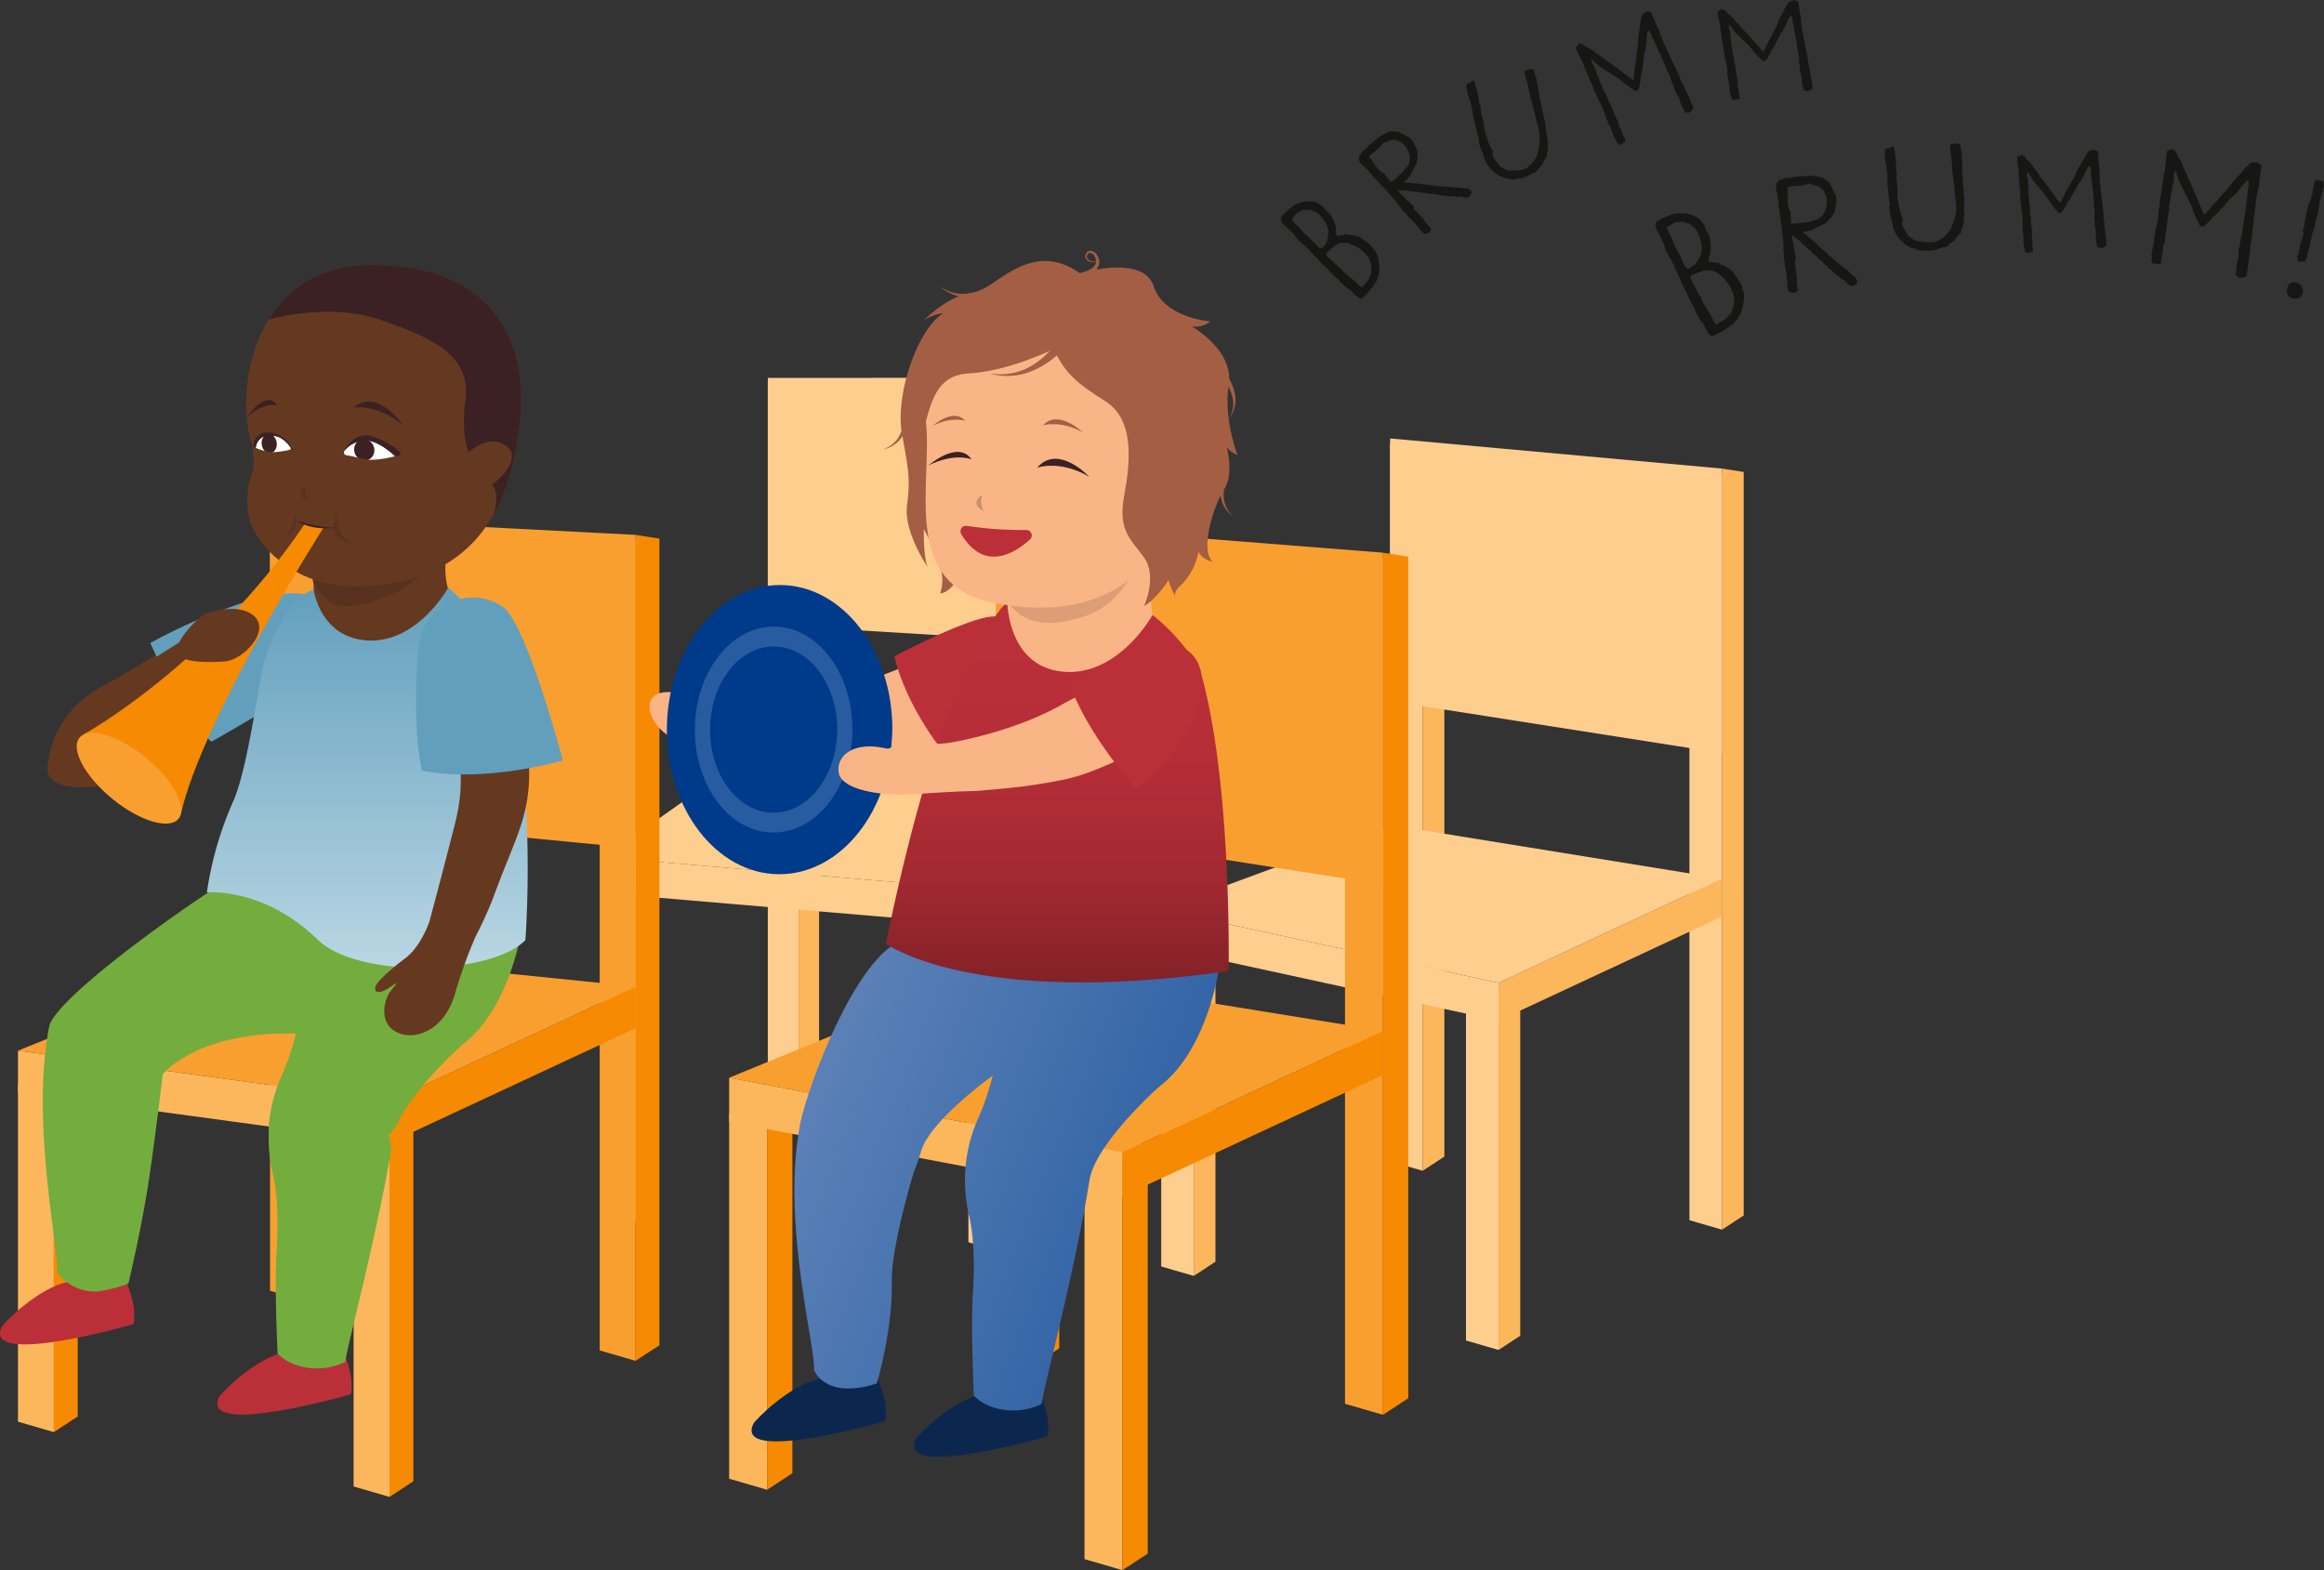 <svg id="Komponente" xmlns="http://www.w3.org/2000/svg" xmlns:xlink="http://www.w3.org/1999/xlink" width="509.118" height="343.991" viewBox="0 0 509.118 343.991">
  <rect x="0" y="0" width="509.118" height="343.991" fill="#333333" stroke="none"/>
  <defs>
    <linearGradient id="linear-gradient" x1="0.5" y1="1" x2="0.5" gradientUnits="objectBoundingBox">
      <stop offset="0" stop-color="#bcd8e4"/>
      <stop offset="1" stop-color="#629fbd"/>
    </linearGradient>
    <linearGradient id="linear-gradient-2" x1="0.109" y1="0.308" x2="1.001" y2="0.713" gradientUnits="objectBoundingBox">
      <stop offset="0" stop-color="#5a80b6"/>
      <stop offset="1" stop-color="#285ca1"/>
    </linearGradient>
    <linearGradient id="linear-gradient-3" x1="0.5" x2="0.5" y2="1" gradientUnits="objectBoundingBox">
      <stop offset="0" stop-color="#bb2f39"/>
      <stop offset="0.298" stop-color="#b82e38"/>
      <stop offset="0.52" stop-color="#ae2c35"/>
      <stop offset="0.718" stop-color="#9e2830"/>
      <stop offset="0.9" stop-color="#872329"/>
      <stop offset="1" stop-color="#782025"/>
    </linearGradient>
  </defs>
  <g id="Stühle_hinten" data-name="Stühle hinten" transform="translate(132.258 82.75)">
    <g id="Gruppe_505" data-name="Gruppe 505" transform="translate(0 0)">
      <path id="Pfad_1034" data-name="Pfad 1034" d="M722.079,358.477l-6.741-1.958V201.244l6.741-1.647Z" transform="translate(-607.83 -198.526)" fill="#fece8f"/>
      <path id="Pfad_1035" data-name="Pfad 1035" d="M727.881,357.556l4.486-2.938V198.311l-4.486-.706Z" transform="translate(-613.632 -197.605)" fill="#fcb75d"/>
      <path id="Pfad_1036" data-name="Pfad 1036" d="M588.926,353.518l-6.741-1.958v-152l6.741,1.959Z" transform="translate(-546.236 -198.507)" fill="#fece8f"/>
      <path id="Pfad_1037" data-name="Pfad 1037" d="M594.729,354.361l4.486-2.938V201.377l-4.486,2.938Z" transform="translate(-552.038 -199.35)" fill="#fcb75d"/>
      <path id="Pfad_1038" data-name="Pfad 1038" d="M670.7,486.618l-6.741-1.958V408.713l6.741,1.959Z" transform="translate(-584.064 -295.26)" fill="#fece8f"/>
      <path id="Pfad_1039" data-name="Pfad 1039" d="M676.5,485.775l4.486-2.938V406.891l-4.486,2.938Z" transform="translate(-589.866 -294.417)" fill="#fcb75d"/>
      <path id="Pfad_1040" data-name="Pfad 1040" d="M522.033,478.512l-6.741-1.958V404.9l6.741,1.959Z" transform="translate(-515.292 -293.497)" fill="#fece8f"/>
      <path id="Pfad_1041" data-name="Pfad 1041" d="M527.836,477.669l4.486-2.938V403.08l-4.486,2.938Z" transform="translate(-521.095 -292.654)" fill="#fcb75d"/>
      <path id="Pfad_1042" data-name="Pfad 1042" d="M601.93,408.321l-86.638-7.366v-7.834l86.638,7.366Z" transform="translate(-515.292 -288.048)" fill="#fece8f"/>
      <path id="Pfad_1043" data-name="Pfad 1043" d="M676.5,390.935l27.611-27.564v-7.834L676.5,383.1Z" transform="translate(-589.866 -270.662)" fill="#fcb75d"/>
      <path id="Pfad_1044" data-name="Pfad 1044" d="M629.541,351.144l-78.3-5.1-35.95,25.3,86.638,7.366Z" transform="translate(-515.292 -266.269)" fill="#fece8f"/>
      <path id="Pfad_1045" data-name="Pfad 1045" d="M660.485,256.5l-78.3-4.762V197.651l78.3-.046Z" transform="translate(-546.236 -197.605)" fill="#fece8f"/>
    </g>
    <g id="Gruppe_506" data-name="Gruppe 506" transform="translate(122.125 13.306)">
      <path id="Pfad_1046" data-name="Pfad 1046" d="M965,402.359l-7.136-2.073V237.076l7.136-.331Z" transform="translate(-842.144 -229.017)" fill="#fece8f"/>
      <path id="Pfad_1047" data-name="Pfad 1047" d="M971.144,401.384l4.749-3.11V235.384l-4.749-.747Z" transform="translate(-848.287 -228.041)" fill="#fcb75d"/>
      <path id="Pfad_1048" data-name="Pfad 1048" d="M842.982,383.72l-7.136-2.073V224.338l7.136,2.073Z" transform="translate(-785.7 -223.277)" fill="#fece8f"/>
      <path id="Pfad_1049" data-name="Pfad 1049" d="M849.124,384.612l4.749-3.11V226.267l-4.749,3.11Z" transform="translate(-791.843 -224.169)" fill="#fcb75d"/>
      <path id="Pfad_1050" data-name="Pfad 1050" d="M873.913,525.645l-7.136-2.073V446.286l7.136,2.073Z" transform="translate(-800.008 -325.947)" fill="#fece8f"/>
      <path id="Pfad_1051" data-name="Pfad 1051" d="M880.055,524.753l4.749-3.11V444.358l-4.749,3.11Z" transform="translate(-806.151 -325.055)" fill="#fcb75d"/>
      <path id="Pfad_1052" data-name="Pfad 1052" d="M749.673,500.437l-7.136-2.073v-71.5l7.136,2.073Z" transform="translate(-742.537 -316.962)" fill="#fece8f"/>
      <path id="Pfad_1053" data-name="Pfad 1053" d="M755.816,499.544l4.749-3.11v-71.5l-4.749,3.11Z" transform="translate(-748.68 -316.069)" fill="#fcb75d"/>
      <path id="Pfad_1054" data-name="Pfad 1054" d="M816.442,438.752l-73.9-16.068v-8.293l73.9,16.068Z" transform="translate(-742.537 -311.192)" fill="#fece8f"/>
      <path id="Pfad_1055" data-name="Pfad 1055" d="M880.055,432.942l48.952-22.819V401.83l-48.952,22.819Z" transform="translate(-806.151 -305.382)" fill="#fcb75d"/>
      <path id="Pfad_1056" data-name="Pfad 1056" d="M865.394,391.7l-72.711-11.765-50.145,18.515,73.9,16.068Z" transform="translate(-742.537 -295.255)" fill="#fece8f"/>
      <path id="Pfad_1057" data-name="Pfad 1057" d="M908.557,291.3l-72.711-11.4V222.364l72.711,6.6Z" transform="translate(-785.7 -222.364)" fill="#fece8f"/>
    </g>
  </g>
  <g id="Stühle_vorne" data-name="Stühle vorne" transform="translate(3.938 113.038)">
    <g id="Gruppe_507" data-name="Gruppe 507" transform="translate(0)">
      <path id="Pfad_1058" data-name="Pfad 1058" d="M521.512,442.775l-7.859-2.283V261.986l7.859,1.081Z" transform="translate(-386.214 -257.675)" fill="#f99f30"/>
      <path id="Pfad_1059" data-name="Pfad 1059" d="M528.277,442.631l5.23-3.425V262.5l-5.23-.823Z" transform="translate(-392.979 -257.532)" fill="#f68a03"/>
      <path id="Pfad_1060" data-name="Pfad 1060" d="M387.137,427l-7.859-2.283V256.138l7.859,2.283Z" transform="translate(-324.055 -254.97)" fill="#f99f30"/>
      <path id="Pfad_1061" data-name="Pfad 1061" d="M393.9,427.987l5.23-3.425v-166.3l-5.23,3.425Z" transform="translate(-330.819 -255.953)" fill="#f68a03"/>
      <path id="Pfad_1062" data-name="Pfad 1062" d="M421.2,580.26l-7.859-2.283V494.759l7.859,2.283Z" transform="translate(-339.812 -365.352)" fill="#fcb75d"/>
      <path id="Pfad_1063" data-name="Pfad 1063" d="M427.965,579.277l5.23-3.425V492.634l-5.23,3.425Z" transform="translate(-346.576 -364.369)" fill="#f68a03"/>
      <path id="Pfad_1064" data-name="Pfad 1064" d="M284.379,561.855l-7.859-2.283v-73.9l7.859,2.283Z" transform="translate(-276.52 -361.147)" fill="#fcb75d"/>
      <path id="Pfad_1065" data-name="Pfad 1065" d="M291.144,560.873l5.23-3.425v-73.9l-5.23,3.425Z" transform="translate(-283.285 -360.164)" fill="#f68a03"/>
      <path id="Pfad_1066" data-name="Pfad 1066" d="M357.909,492.152,276.52,481.067v-9.133l81.389,11.085Z" transform="translate(-276.52 -354.793)" fill="#fcb75d"/>
      <path id="Pfad_1067" data-name="Pfad 1067" d="M427.965,480.063l53.909-25.13V445.8L427.965,470.93Z" transform="translate(-346.576 -342.705)" fill="#f68a03"/>
      <path id="Pfad_1068" data-name="Pfad 1068" d="M411.818,438.786l-80.074-8.149L276.52,452.831l81.389,11.085Z" transform="translate(-276.52 -335.691)" fill="#f99f30"/>
      <path id="Pfad_1069" data-name="Pfad 1069" d="M459.353,326.767l-80.074-7.75V253.964l80.074,4.145Z" transform="translate(-324.055 -253.964)" fill="#f99f30"/>
    </g>
    <g id="Gruppe_508" data-name="Gruppe 508" transform="translate(155.799 1.364)">
      <path id="Pfad_1070" data-name="Pfad 1070" d="M825.783,458.951l-8.319-2.417V273.788l8.319-2.391Z" transform="translate(-682.551 -263.392)" fill="#f99f30"/>
      <path id="Pfad_1071" data-name="Pfad 1071" d="M832.944,457.814l5.537-3.626V269.81l-5.537-.871Z" transform="translate(-689.712 -262.255)" fill="#f68a03"/>
      <path id="Pfad_1072" data-name="Pfad 1072" d="M683.527,442.193l-8.32-2.417V258.8l8.32,2.417Z" transform="translate(-616.746 -257.566)" fill="#f99f30"/>
      <path id="Pfad_1073" data-name="Pfad 1073" d="M690.689,443.234l5.537-3.626V261.052l-5.537,3.626Z" transform="translate(-623.907 -258.607)" fill="#f68a03"/>
      <path id="Pfad_1074" data-name="Pfad 1074" d="M719.588,597.722l-8.32-2.417V507.425l8.32-9.6Z" transform="translate(-633.427 -368.133)" fill="#fcb75d"/>
      <path id="Pfad_1075" data-name="Pfad 1075" d="M726.749,597.722l5.537-3.625V506.216l-5.537-8.393Z" transform="translate(-640.588 -368.133)" fill="#f68a03"/>
      <path id="Pfad_1076" data-name="Pfad 1076" d="M574.744,579.969l-8.32-2.417V497.517l8.32,2.417Z" transform="translate(-566.424 -367.992)" fill="#fcb75d"/>
      <path id="Pfad_1077" data-name="Pfad 1077" d="M581.9,578.929l5.537-3.626V495.268l-5.537,3.626Z" transform="translate(-573.585 -366.951)" fill="#f68a03"/>
      <path id="Pfad_1078" data-name="Pfad 1078" d="M652.586,508.975l-86.161-16.329v-9.669l86.161,16.329Z" transform="translate(-566.424 -361.266)" fill="#fcb75d"/>
      <path id="Pfad_1079" data-name="Pfad 1079" d="M726.749,500.132l57.071-26.6V463.86l-57.071,26.6Z" transform="translate(-640.588 -352.423)" fill="#f68a03"/>
      <path id="Pfad_1080" data-name="Pfad 1080" d="M709.656,452.054l-84.77-13.716-58.462,23.99,86.161,16.329Z" transform="translate(-566.424 -340.616)" fill="#f99f30"/>
      <path id="Pfad_1081" data-name="Pfad 1081" d="M759.978,335.87l-84.77-13.295V256.5l84.77,6.684Z" transform="translate(-616.746 -256.502)" fill="#f99f30"/>
    </g>
  </g>
  <g id="Noah" transform="translate(0 58.035)">
    <g id="Gruppe_509" data-name="Gruppe 509" transform="translate(10.796 71.949)">
      <path id="Pfad_1082" data-name="Pfad 1082" d="M289.28,330.792a21.714,21.714,0,0,1,10.746-14.7c9.387-5.2,16.082-9.629,16.082-9.629s6.916,6.673,8.64,13.506C324.747,319.97,302.245,343.419,289.28,330.792Z" transform="translate(-289.28 -295.195)" fill="#653920"/>
      <path id="Pfad_1083" data-name="Pfad 1083" d="M369.79,290.083s-.965-9.019-21.253-1.764a117.6,117.6,0,0,0-18.066,8.064s7.331,16.777,13.409,21.611c0,0,11.805-6.659,18.7-11.246S369.79,290.083,369.79,290.083Z" transform="translate(-308.334 -285.495)" fill="#629fbd"/>
    </g>
    <path id="Pfad_1084" data-name="Pfad 1084" d="M342.952,435.617l.012,0a58.77,58.77,0,0,1-3.349,9.729,33.72,33.72,0,0,0-2.589,10.16c-.055,5.891,1.545,12.757,9.617,11.478a26.748,26.748,0,0,0,18.414-11.351c3.406-7.887,14.382-17.624,14.382-17.624l0,0c10.913-8.216,13.228-26.674,13.228-26.674s-56.775-14.381-66.216-8.4c-9.711,6.15-34.634,23.923-37.446,30.662-.806,4.27-1.7,13.9,6.656,13.769a62.175,62.175,0,0,0,18.036-2.751S321.042,435.055,342.952,435.617Z" transform="translate(-278.126 -267.199)" fill="#73ad3e"/>
    <g id="Gruppe_510" data-name="Gruppe 510" transform="translate(47.606 180.791)">
      <path id="Pfad_1085" data-name="Pfad 1085" d="M358.186,603.417c.383-.779,7.938-8.545,14.569-9.83,0,0,7.326,2.086,12.028-1.376,0,0,3.205,6,2.234,10.651C387.016,602.862,353.73,612.473,358.186,603.417Z" transform="translate(-357.775 -536.22)" fill="#bb2f39"/>
      <path id="Pfad_1086" data-name="Pfad 1086" d="M405.471,500.649c-.838-9.392-5.825-11.974-14.591-12.579-7.1-.49-10.446,3.13-11.736,5.122a32.942,32.942,0,0,0,.41,12.889c1.466,6.266,1.1,13.646.866,17.633-.465,7.807.242,22.047.242,22.047a10.309,10.309,0,0,0,4.075,2.492,14.3,14.3,0,0,0,10.753-.685c.515-3.968,6.667-26.62,10.05-46.37C405.516,501.017,405.488,500.838,405.471,500.649Z" transform="translate(-367.453 -488.025)" fill="#73ad3e"/>
    </g>
    <g id="Gruppe_511" data-name="Gruppe 511" transform="translate(0 160.003)">
      <path id="Pfad_1087" data-name="Pfad 1087" d="M269.6,574.821c.383-.779,7.938-8.545,14.569-9.83,0,0,7.326,2.086,12.029-1.376,0,0,3.205,6,2.233,10.651C298.433,574.266,265.147,583.877,269.6,574.821Z" transform="translate(-269.192 -502.204)" fill="#bb2f39"/>
      <path id="Pfad_1088" data-name="Pfad 1088" d="M301.333,449.549a11.811,11.811,0,0,0-13.467,7.5c-.152.911-.235,1.438-.235,1.438l.02-.011c-.1.663-.21,1.3-.3,2-2.636,20.275,2.865,45.2,2.46,49.664a10.411,10.411,0,0,0,8.748,4.123,34.733,34.733,0,0,0,6.821-1.722s2.717-11.305,4.368-21.858c1.2-7.706,3.172-23.921,3.172-23.921C314.275,457.128,311.732,451.225,301.333,449.549Z" transform="translate(-277.26 -449.344)" fill="#73ad3e"/>
    </g>
    <g id="Gruppe_512" data-name="Gruppe 512" transform="translate(65.542 57.906)">
      <path id="Pfad_1089" data-name="Pfad 1089" d="M423.893,262.568c2.006-7.647-24.737.805-24.737.805l-4.854,3.135v1.655l-.32.146-.005.283a18.551,18.551,0,0,0,.325,2.954v3.177h-2.45l-.7,3.408,14.632,10.886,18.112-4.446.8-9.794S421.888,270.215,423.893,262.568Z" transform="translate(-391.149 -259.366)" fill="#653920"/>
      <path id="Pfad_1090" data-name="Pfad 1090" d="M396.408,271.725a4.277,4.277,0,0,0,.063.907,7.652,7.652,0,0,0,1.8,3.852c1.367,1.58,2.813,3.053,5.814,2.857,13.324-.871,20.8-11.334,20.908-11.755s-16.909-1.446-16.909-1.446l-11.673,5.3Z" transform="translate(-393.58 -262.499)" fill="#3b2123" opacity="0.3"/>
    </g>
    <path id="Pfad_1091" data-name="Pfad 1091" d="M414.72,294.987a26.647,26.647,0,0,0-8.321-11.795s-6.948,12.6-18.231,11.526c-7.8-.742-10.528-7.143-11.27-11.092-5.662,1.91-9.013,10.209-10.907,15.955-1.887,9.491-3.828,23.955-6.708,30.434a76.075,76.075,0,0,0-5.758,19.953s12.454-1.206,24.238,10.311c8.923,8.72,38.2,7.777,45.539.123C423.3,360.4,426.941,313.228,414.72,294.987Z" transform="translate(-308.203 -212.481)" fill="url(#linear-gradient)"/>
    <g id="Gruppe_515" data-name="Gruppe 515" transform="translate(53.931 0)">
      <path id="Pfad_1092" data-name="Pfad 1092" d="M427.456,197c-5.741,21.643-22.94,25.264-35.183,25.015-10.366-.211-19.393-6.907-21.93-14.425-.747-2.212-.747-7.092.148-9.253a9.467,9.467,0,0,0,.586-5.282,13.286,13.286,0,0,0-.213-1.941c-4.282-12.689.881-42.2,30.023-39.3C414.8,152.331,437.039,160.873,427.456,197Z" transform="translate(-369.544 -151.617)" fill="#653920"/>
      <path id="Pfad_1093" data-name="Pfad 1093" d="M393.641,244.689a4.335,4.335,0,0,1-.961-3.54S389.952,243.7,393.641,244.689Z" transform="translate(-379.797 -193.033)" fill="#3b2123" opacity="0.3"/>
      <g id="Gruppe_513" data-name="Gruppe 513" transform="translate(17.54 35.298)">
        <path id="Pfad_1094" data-name="Pfad 1094" d="M406.818,226.331s.865-5.1,2.716-5.721,10.952,1.087,12.858,5.6c0,0-8.447.874-11.121.172A8.036,8.036,0,0,0,406.818,226.331Z" transform="translate(-404.327 -218.771)" fill="#fff"/>
        <ellipse id="Ellipse_53" data-name="Ellipse 53" cx="2.204" cy="2.345" rx="2.204" ry="2.345" transform="translate(5.435 3.809) rotate(-20.776)" fill="#3b2123"/>
        <path id="Pfad_1095" data-name="Pfad 1095" d="M421.694,223.855c.288-2.863-3.844-5.734-9.229-6.413s-9.982,1.09-10.269,3.953,3.844,5.734,9.229,6.414S421.407,226.718,421.694,223.855Zm-11.557.621c-1.569-.412-2.853-.666-3.647-.807a.606.606,0,0,1-.31-.967,5.842,5.842,0,0,1,2.529-2c1.85-.627,3.973-.882,8.559,3.2C417.269,223.9,412.81,225.179,410.137,224.476Z" transform="translate(-402.183 -217.297)" fill="#653920"/>
        <path id="Pfad_1096" data-name="Pfad 1096" d="M420.408,225.648s-3.044-3.065-6.185-3.415a6.3,6.3,0,0,0-5.254,2.675s2.116-4.526,5.811-3.753a15.14,15.14,0,0,1,6.509,3.457S422.5,225.441,420.408,225.648Z" transform="translate(-405.322 -219.041)" fill="#3b2123"/>
      </g>
      <g id="Gruppe_514" data-name="Gruppe 514" transform="translate(0.673 34.375)">
        <path id="Pfad_1097" data-name="Pfad 1097" d="M382.749,225.412s-2.176-3.946-3.589-4.758-5.8-1.083-6.382,2.261c0,0-.127,3.34,5.34,2.221A12.883,12.883,0,0,1,382.749,225.412Z" transform="translate(-371.713 -217.685)" fill="#fff"/>
        <ellipse id="Ellipse_54" data-name="Ellipse 54" cx="1.658" cy="2.085" rx="1.658" ry="2.085" transform="matrix(0.99, -0.142, 0.142, 0.99, 2.434, 2.953)" fill="#3b2123"/>
        <path id="Pfad_1098" data-name="Pfad 1098" d="M382.922,220.582c-.436-2.942-3.965-5.176-7.882-4.991a7.99,7.99,0,0,0-4.243,1.372,23.82,23.82,0,0,0,.707,3.288,19.206,19.206,0,0,1,.246,2.512,13.312,13.312,0,0,1,.159,2.467,9.234,9.234,0,0,0,4.711,1.015C380.536,226.059,383.358,223.524,382.922,220.582Zm-6.537,1.636a10.027,10.027,0,0,1-4.174-.935c.578-3.875,4.441-2.831,5.855-2.019a5.2,5.2,0,0,1,1.775,1.8.443.443,0,0,1-.241.664A21.764,21.764,0,0,1,376.385,222.218Z" transform="translate(-370.796 -215.58)" fill="#653920"/>
        <path id="Pfad_1099" data-name="Pfad 1099" d="M373,223.31s.258-3.333,4.265-2.541c0,0,1.968.054,3.906,3.3A5.818,5.818,0,0,0,376,219.984a3.016,3.016,0,0,0-3.345,2S372.153,223.279,373,223.31Z" transform="translate(-371.588 -217.607)" fill="#3b2123"/>
      </g>
      <path id="Pfad_1100" data-name="Pfad 1100" d="M406.1,251.489s-1.086,4.786,2.986,7.238C409.091,258.727,403.5,258.5,406.1,251.489Z" transform="translate(-386.137 -197.816)" fill="#3b2123" opacity="0.3"/>
      <path id="Pfad_1101" data-name="Pfad 1101" d="M387.84,252.959a11.075,11.075,0,0,1-1.86,5.085A4.047,4.047,0,0,0,387.84,252.959Z" transform="translate(-377.147 -198.496)" fill="#3b2123" opacity="0.3"/>
      <path id="Pfad_1102" data-name="Pfad 1102" d="M431.715,197c9.583-36.125-12.656-44.667-26.569-45.182-13.4-1.334-21.721,4.182-26.4,11.762,6.777-1.794,16.244-2.563,23.487-.217,14.483,4.692,20.829,9.011,19.582,18.221s1.372,14.588,4.989,17.223c2.042,1.488,2.271,4.328,1.12,7.619A39.2,39.2,0,0,0,431.715,197Z" transform="translate(-373.803 -151.617)" fill="#3b2123"/>
      <path id="Pfad_1103" data-name="Pfad 1103" d="M464.252,225.219s3.277,3.317-6.243,9.643c-6.635,4.408-8.4-2.5-8.4-2.5S458.177,219.007,464.252,225.219Z" transform="translate(-406.579 -184.901)" fill="#653920"/>
      <path id="Pfad_1104" data-name="Pfad 1104" d="M413.261,208.615s5.039-.98,10.862,3.905C424.123,212.52,418.491,204.046,413.261,208.615Z" transform="translate(-389.767 -177.358)" fill="#3b2123"/>
      <path id="Pfad_1105" data-name="Pfad 1105" d="M376.444,207.938s-2.792-1-6.778,2.6C369.666,210.539,374,204.1,376.444,207.938Z" transform="translate(-369.601 -177.106)" fill="#3b2123"/>
    </g>
    <g id="Gruppe_517" data-name="Gruppe 517" transform="translate(10.379 56.729)">
      <path id="Pfad_1106" data-name="Pfad 1106" d="M317.5,303.533s-10.721,6.762-18.836,12.005-8.582,8.432-9.993,14.312,6.329,5.812,11.429,5.263,8.795-5.234,13.063-11.2,11.9-17.068,13.485-18.715S322.1,298.579,317.5,303.533Z" transform="translate(-288.505 -277.629)" fill="#653920"/>
      <g id="Gruppe_516" data-name="Gruppe 516" transform="translate(3.355)">
        <path id="Pfad_1107" data-name="Pfad 1107" d="M355.865,258.07s-26.447,41.505-31.277,62.9l-21.163-17.707s27.56-15.186,48.377-46.09C351.8,257.175,353.395,257.564,355.865,258.07Z" transform="translate(-298.762 -257.175)" fill="#f68a03"/>
        <ellipse id="Ellipse_55" data-name="Ellipse 55" cx="5.817" cy="14.019" rx="5.817" ry="14.019" transform="matrix(0.633, -0.774, 0.774, 0.633, 0, 51.356)" fill="#f99f30"/>
      </g>
      <path id="Pfad_1108" data-name="Pfad 1108" d="M347.128,293.03s7.409-2.91,11.035.407-2.511,9.672-6.433,9.928-11.982.463-10.387-3.368S347.128,293.03,347.128,293.03Z" transform="translate(-312.851 -273.215)" fill="#653920"/>
    </g>
    <g id="Gruppe_518" data-name="Gruppe 518" transform="translate(82.189 72.864)">
      <path id="Pfad_1109" data-name="Pfad 1109" d="M444.109,380.825a87.572,87.572,0,0,0,3.942-8.692c4.736-13.137,8.424-17.9,7.728-29.945-.806-13.928-7.179-15.932-13.575-10.244-4.436,7.545.954,10.2-2.648,24.348-3.026,11.883-5.533,21.169-5.533,21.169s-1.9,5.84-5.745,8.425c0,0-5.549,4.244-6.048,5.79s.833,1.815,3.166.207,1.22-.567.1.883c-1.457,1.892-2.7,6.983,1.357,9s10.473-.485,12.746-8.383A104.321,104.321,0,0,1,444.109,380.825Z" transform="translate(-422.125 -306.525)" fill="#653920"/>
      <path id="Pfad_1110" data-name="Pfad 1110" d="M439.237,298.418c.672-8.838,10.493-14.154,18.032-9.494q.3.189.6.4c5.125,3.607,13.095,33.584,13.095,33.584s-17.057,5.005-30.873,2.207C440.093,325.113,437.815,317.137,439.237,298.418Z" transform="translate(-429.825 -287.199)" fill="#629fbd"/>
    </g>
    <path id="Pfad_1111" data-name="Pfad 1111" d="M390.217,255.75s2.352,2.3,8.77,1.636A27.474,27.474,0,0,1,390.217,255.75Z" transform="translate(-325.176 -199.787)" fill="#3b2123"/>
  </g>
  <g id="Ali" transform="translate(142.294)">
    <g id="Gruppe_519" data-name="Gruppe 519" transform="translate(0 135.054)">
      <path id="Pfad_1112" data-name="Pfad 1112" d="M557.616,331.145c3.312.652,7.12,1.444,7.12,1.444,10.783.356,14.655,1.045,30.375-1.916,15.674-2.953,14.695-17.315,8.161-20.308-1.745-3.407-11.254,1.662-23.988,6.175-10.568,3.745-22.355,3.664-22.355,3.664s-4.735.231-7.361-1.631c0,0-6.391-6.065-7.849-5.91s-1.565,2.013.418,3.27,2.336,3.258.8,2.9c-2-.471-8.221-2.043-8.914,1.843s4.69,9.487,12.009,9.406A48.592,48.592,0,0,1,557.616,331.145Z" transform="translate(-533.966 -301.554)" fill="#fab586"/>
      <path id="Pfad_1113" data-name="Pfad 1113" d="M633.756,303.646s19.354-10.207,22.817-8.528,10.355,9.469,9.582,14.709-15.064,13.605-20.8,15.894C645.354,325.721,636.557,315.445,633.756,303.646Z" transform="translate(-580.127 -294.931)" fill="#bb2f39"/>
    </g>
    <g id="Gruppe_520" data-name="Gruppe 520" transform="translate(75.325 121.869)">
      <path id="Pfad_1114" data-name="Pfad 1114" d="M710.292,287.012s-3.023-4.918-.86-13.164-26.672.868-26.672.868l-6.174,3.988-2.459,11.925L689.9,302.366l19.529-4.794Z" transform="translate(-674.127 -270.396)" fill="#fab586"/>
      <path id="Pfad_1115" data-name="Pfad 1115" d="M708.164,273.561,680.1,281.612s3.2,8.2,17.159,3.27C705.564,281.947,708.164,273.561,708.164,273.561Z" transform="translate(-676.891 -271.86)" fill="#3b2123" opacity="0.15"/>
    </g>
    <g id="Gruppe_521" data-name="Gruppe 521" transform="translate(22.352 205.006)">
      <path id="Pfad_1116" data-name="Pfad 1116" d="M575.968,614.346c.383-.779,7.938-8.545,14.569-9.83,0,0,7.326,2.086,12.029-1.376,0,0,3.206,6,2.233,10.651C604.8,613.791,571.512,623.4,575.968,614.346Z" transform="translate(-575.557 -507.456)" fill="#0c274d"/>
      <path id="Pfad_1117" data-name="Pfad 1117" d="M642.185,620.577c.383-.779,7.938-8.544,14.569-9.83,0,0,7.326,2.086,12.029-1.376,0,0,3.205,6,2.233,10.651C671.015,620.022,637.729,629.633,642.185,620.577Z" transform="translate(-606.188 -510.338)" fill="#0c274d"/>
      <path id="Pfad_1118" data-name="Pfad 1118" d="M686.153,431.482s-61.8-10.529-71.241-4.55c-10.2,6.463-19.657,33.536-20.707,39.807-.019.109-.036.22-.055.329-.152.911-.235,1.438-.235,1.438l.02-.011c-.1.663-.21,1.3-.3,2C591,490.769,597.7,515.7,597.3,520.158c0,0,1.41,4.123,7.546,4.123a18.941,18.941,0,0,0,6.221-1.121s3.5-11.5,3.288-22.241c-.157-7.8,4.852-24.14,4.852-24.14a39.809,39.809,0,0,0,1.6-4.636c0-.012.01-.02.014-.033,2.315-6.877,15.624-16.347,15.624-16.347l.012,0a58.774,58.774,0,0,1-3.35,9.729,33.279,33.279,0,0,0-1.872,20.7c1.466,6.266,1.1,13.646.866,17.633-.465,7.807.242,22.047.242,22.047a10.309,10.309,0,0,0,4.075,2.493,14.292,14.292,0,0,0,10.752-.685c.542-4.17,7.311-28.981,10.547-49.367,0-.008,0-.012.005-.019,1.69-8.146,15.207-20.136,15.207-20.136l0,0C683.838,449.94,686.153,431.482,686.153,431.482Z" transform="translate(-583.635 -425.095)" fill="url(#linear-gradient-2)"/>
    </g>
    <path id="Pfad_1119" data-name="Pfad 1119" d="M630.309,363.848s19.245,14.06,75.084,5.959c0,0,.785-42.171-6.3-66.063a44.1,44.1,0,0,0-10.361-11.931s-7.491,13.584-19.656,12.427-12.166-15.334-12.166-15.334S643.329,300.2,630.309,363.848Z" transform="translate(-578.533 -157.09)" fill="url(#linear-gradient-3)"/>
    <g id="Gruppe_524" data-name="Gruppe 524" transform="translate(51.084 54.96)">
      <g id="Gruppe_522" data-name="Gruppe 522">
        <path id="Pfad_1120" data-name="Pfad 1120" d="M675.629,152.744s13.79-4.276,16.109,2.78,12.438,7.727,12.438,7.727a5.323,5.323,0,0,1-4.081,1.118s9.275,5.143,8.1,12.746,1.959,15.477,1.959,15.477-2.236-1.006-2.46-2.036c0,0,1.732,6.068-.448,9.368s-5.479,13.3-2.571,15.989a4.71,4.71,0,0,1-3.131-2.124,13.748,13.748,0,0,1-3.69,7.156s-1.7,1.256-1.353,2.46a11.57,11.57,0,0,1-1.772-7.044s9.978-31.676-.157-40.659-29.477-18.04-39.316-13.009,1.378,28.692,1.378,28.692L649.625,218.6s-2.295,4.136-4.647,4.248a9.069,9.069,0,0,0,0-5.814,49.747,49.747,0,0,0-3.581-8.274s-.112,6.484.894,8.385c0,0-5.382-7.715-4.558-13.7s.126-8.375-1.179-16.009,3.055-22.057,9.092-25.97a9.928,9.928,0,0,0-4.249,1.566s5.53-5.618,10.422-5.926S664.468,144.809,675.629,152.744Z" transform="translate(-632.397 -147.81)" fill="#a35e44"/>
        <path id="Pfad_1121" data-name="Pfad 1121" d="M708.578,152.045a10.945,10.945,0,0,0,1.79-.6,6.969,6.969,0,0,0,1.646-.973,2.953,2.953,0,0,0,1.108-1.691,2.452,2.452,0,0,0-.033-1.038,3.512,3.512,0,0,0-.391-.9,1.728,1.728,0,0,0-1.739-.927,1.014,1.014,0,0,0-.772.717,1.193,1.193,0,0,0,.055,1,1.451,1.451,0,0,0,.758.59,2.577,2.577,0,0,0,.9.167,2.261,2.261,0,0,0,1.667-.562,2.19,2.19,0,0,1-1.657.412,1.752,1.752,0,0,1-1.406-.748c-.2-.422.1-1.129.522-1.13a1.214,1.214,0,0,1,1.141.771,2.045,2.045,0,0,1,.219,1.48,2.149,2.149,0,0,1-.923,1.143,8.017,8.017,0,0,1-3.1,1.109Z" transform="translate(-665.722 -145.895)" fill="#a35e44"/>
        <path id="Pfad_1122" data-name="Pfad 1122" d="M766.954,237.815a10.063,10.063,0,0,0-.408,2.492,8.912,8.912,0,0,0,.236,2.468,6.451,6.451,0,0,0,1.009,2.231,6.794,6.794,0,0,0,1.715,1.673,6.614,6.614,0,0,1-1.459-1.831,6,6,0,0,1-.674-2.184,8.171,8.171,0,0,1,.07-2.267,9.138,9.138,0,0,1,.628-2.137Z" transform="translate(-692.634 -188.416)" fill="#a35e44"/>
        <path id="Pfad_1123" data-name="Pfad 1123" d="M634.879,213.574a10.048,10.048,0,0,1-.614,2.45,8.9,8.9,0,0,1-1.2,2.171,6.456,6.456,0,0,1-1.811,1.648,6.785,6.785,0,0,1-2.238.856,6.621,6.621,0,0,0,2.066-1.1,6,6,0,0,0,1.485-1.737,8.147,8.147,0,0,0,.835-2.109,9.088,9.088,0,0,0,.272-2.21Z" transform="translate(-629.02 -177.186)" fill="#a35e44"/>
        <path id="Pfad_1124" data-name="Pfad 1124" d="M663.517,161.515a12.55,12.55,0,0,1-2.922.913,11.6,11.6,0,0,1-3.045.169,8.6,8.6,0,0,1-2.942-.758,8.859,8.859,0,0,1-2.435-1.666,8.773,8.773,0,0,0,2.565,1.345,7.975,7.975,0,0,0,2.8.383,10.423,10.423,0,0,0,2.729-.484,11.027,11.027,0,0,0,2.439-1.1Z" transform="translate(-639.73 -152.5)" fill="#a35e44"/>
        <path id="Pfad_1125" data-name="Pfad 1125" d="M768.848,197.139A10.1,10.1,0,0,1,770,199.384a8.9,8.9,0,0,1,.534,2.421,6.442,6.442,0,0,1-.273,2.433,6.806,6.806,0,0,1-1.117,2.12,6.625,6.625,0,0,0,.824-2.191,6.008,6.008,0,0,0-.03-2.285,8.174,8.174,0,0,0-.764-2.136,9.1,9.1,0,0,0-1.255-1.84Z" transform="translate(-693.274 -169.6)" fill="#a35e44"/>
      </g>
      <path id="Pfad_1126" data-name="Pfad 1126" d="M651.667,170.971s-6.158,12.658-5.16,21.148c1.581,13.436-5.8,35.763,14.782,39.777,24.49,4.777,36.12-7.015,43.023-23.986C711.1,191.216,698.52,150.055,651.667,170.971Z" transform="translate(-637.059 -154.814)" fill="#fab586"/>
      <path id="Pfad_1127" data-name="Pfad 1127" d="M691.974,232.606s4.892-1.81,11.409,1.978C703.383,234.583,696.538,227.257,691.974,232.606Z" transform="translate(-658.142 -185.102)" fill="#3b2123"/>
      <path id="Pfad_1128" data-name="Pfad 1128" d="M662.107,257.993a81.693,81.693,0,0,0,13.031.9,1.194,1.194,0,0,1,.807,2.078c-3.31,2.994-9.979,7.229-15.034-1.161A1.2,1.2,0,0,1,662.107,257.993Z" transform="translate(-643.689 -197.742)" fill="#bb2f39"/>
      <path id="Pfad_1129" data-name="Pfad 1129" d="M657.123,229.484s-3.694-1.534-9.413,1.314C647.71,230.8,654.145,225.163,657.123,229.484Z" transform="translate(-637.666 -183.808)" fill="#3b2123"/>
      <path id="Pfad_1130" data-name="Pfad 1130" d="M668.851,248.951a4.245,4.245,0,0,1-.353-3.607S665.334,247.165,668.851,248.951Z" transform="translate(-646.677 -191.898)" fill="#3b2123" opacity="0.25"/>
      <path id="Pfad_1131" data-name="Pfad 1131" d="M694.408,215.883s3.627-1.2,8.687,1.511C703.095,217.394,697.658,212.208,694.408,215.883Z" transform="translate(-659.268 -177.661)" fill="#a35e44"/>
      <path id="Pfad_1132" data-name="Pfad 1132" d="M656.543,214.211s-2.887-1-7.022,1.078C649.521,215.288,654.021,211.26,656.543,214.211Z" transform="translate(-638.503 -176.997)" fill="#a35e44"/>
      <g id="Gruppe_523" data-name="Gruppe 523" transform="translate(4.156 7.715)">
        <path id="Pfad_1133" data-name="Pfad 1133" d="M670.073,174.013s-9.661,4.882-18.7,5.377-8.25,10.224-11.193,15.618-5.2-8.339-1.5-16.679,15.159-24.511,42.161-15.353,27.476,29.152,21.229,47.041-12.218,20.3-12.218,20.3,2.973-6.464,0-10.585-5.761-5.91-4.367-13.513,2.288-16.771-4.2-20.8S672.275,178.931,670.073,174.013Z" transform="translate(-636.753 -160.25)" fill="#a35e44"/>
        <path id="Pfad_1134" data-name="Pfad 1134" d="M688.727,184.881a19.051,19.051,0,0,1-3.408,2.977,18.4,18.4,0,0,1-4.05,2.118,13.926,13.926,0,0,1-8.888.307,14.084,14.084,0,0,0,4.36.091,12.856,12.856,0,0,0,4.074-1.272,16.242,16.242,0,0,0,3.418-2.317,16.429,16.429,0,0,0,2.629-2.912Z" transform="translate(-653.234 -171.178)" fill="#a35e44"/>
      </g>
    </g>
    <g id="Gruppe_525" data-name="Gruppe 525" transform="translate(3.637 128.042)">
      <ellipse id="Ellipse_56" data-name="Ellipse 56" cx="31.68" cy="24.7" rx="31.68" ry="24.7" transform="matrix(0.005, -1, 1, 0.005, 0, 63.36)" fill="#003a8a"/>
      <ellipse id="Ellipse_57" data-name="Ellipse 57" cx="22.557" cy="17.256" rx="22.557" ry="17.256" transform="matrix(0.005, -1, 1, 0.005, 6.182, 54.266)" fill="#285ca1"/>
      <ellipse id="Ellipse_58" data-name="Ellipse 58" cx="18.21" cy="13.931" rx="18.21" ry="13.931" transform="matrix(0.005, -1, 1, 0.005, 9.528, 49.935)" fill="#003a8a"/>
    </g>
    <path id="Pfad_1135" data-name="Pfad 1135" d="M663.46,327.359c-1.209.62-2.545,1.337-4.034,2.163-10.117,5.612-22.778,7.843-22.778,7.843s-5,1.146-8.418-.1a47.426,47.426,0,0,0-5.464-2.473,21.556,21.556,0,0,1-.187,3.475.52.52,0,0,1-.034.2v.006h0c-.128.332-.6.5-1.333.335-6.724-1.508-10.7,1.462-10.187,5.273s9.2,5.356,17.138,4.76c8.219-.618,12.755-.663,12.755-.663,6.67-.522,10.826-1.039,10.826-1.039,10.757-1.6,12.2-2.062,21.131-6.007A73.717,73.717,0,0,1,663.46,327.359Z" transform="translate(-569.591 -174.877)" fill="#fab586"/>
    <path id="Pfad_1136" data-name="Pfad 1136" d="M705.2,314.434s16.663-10.172,20.825-9.409c9.659,1.772,8.713,9.6,7.131,14.207A33.2,33.2,0,0,1,719.723,337.2S709.538,326.2,705.2,314.434Z" transform="translate(-613.178 -164.527)" fill="#bb2f39"/>
    <g id="Gruppe_526" data-name="Gruppe 526" transform="translate(138.266)">
      <path id="Pfad_1137" data-name="Pfad 1137" d="M809.349,146.793l-.3.208-.379.034-.385-.218-.488-.368-.622-.592-.518-.545-.359-.244-.462-.242-.6-.567-.465-.4-.31-.3-.284-.221-.106-.25-.181-.174-.387-.32-.337-.321-.439-.369-.211-.349-.333-.22-.364-.4-.209-.2-.235-.323-.438-.37-.285-.321-.308-.2-.261-.3-.232-.172-.132-.225-.389-.472-.439-.419-.284-.171-.108-.3-.519-.493-.519-.6-.182-.222-.335-.221-.442-.519-.384-.22-.234-.272-.312-.3-.282-.221-.234-.223-.257-.3-.315-.448-.181-.173-.212-.349-1.241-1.186-.723-.641-.544-.569-.086-.428-.257-.2.069-.28.074-.129-.032-.277.37-.389.543-.619.471-.39.52-.494.8-.626.649-.318.329-.084.65-.268.779-.2.633-.04.784.007,1.116.176.386.218.153.048.361.295.564.342.207.2.083.277.232.171.053.15.231.12.031.228.074-.027.049-.052.154.1.235.272.337.372.237.373.029.177.1.1.237.426.349.877.3,1.081-.081.812.106.249.009.355.284.22.3-.006.3-.108.352-.11.254.1.123-.13.3-.109.381.016.28.121.86-.02.714.237.3-.007.509.241.589.264.336.27.208.249.434.167.235.324.462.242.335.32.21.3.311.246,0,.253.415.4.264.448.135.376.131.175.083.326.033.279.13.173-.044.255.113.554.01.455.134.275-.05,1.089-.2,1.093-.262.689-.288.715-.3.261-.339.615-.884,1.133-.519.544Zm-8.761-11.129.3-.311.342-.513.261-.791.176-1.066.012-.633-.12-.807-.35-.826-.474-.8-.495-.62-.442-.522-.415-.393-.461-.294-.536-.215-.74-.311-.909.071-.481-.013-.627.242-.776.4-.641.723-.442.516-.095.256.391.522.622.643.62.542.337.371.134.276.362.346.519.544.414.344.234.273.255.147.183.223.335.27.288.372.491.469.675.744.738.21Zm9.022,8.263.569-.594.439-.719.479-1.176.021-1.265-.175-.957-.215-.552-.059-.353-.232-.222-.082-.277-.257-.2-.262-.347-.647-.618-.568-.493-.256-.1-.283-.22-.255-.1-.183-.223-.612-.189-1.1-.455-.937-.054-.429.086-.229-.07-.2.156-.7.27-1.143.887-.941.882-.167.434.312.347.417.5.282.171.234.273.361.244.131.225.31.245.543.519.774.591.393.572.386.32.49.418.26.247.154.1.411.293.516.444.621.541.675.744.641.364Z" transform="translate(-791.245 -81.641)" fill="#161615"/>
      <path id="Pfad_1138" data-name="Pfad 1138" d="M847.026,111.565l-.365.119-.539-.067-.469-.088-.379-.128-.274.079-.2.014-.385.006-.313-.058-.4-.018-.365.076-.108-.117-.317.031-.47-.087-.225-.009-.268-.1-.408.074-.4-.061-.306-.194-.364.075-.359-.06-.337-.037-.265-.146-.633.019-.606-.047-.243-.124-.112-.027-.112.017-.269-.056-.52,0-.336-.037-.243-.124-.765-.031-.583-.115-.72-.03-.289-.08-.267-.1-.383.006-.968-.062-.81-.035,0,.09.232.349.39.377.608.613.519.518.825.8.563.519.3.374-.032.247.012.248.609.567.5.494.387.468.475.515.24.168.142.389.581.679.561.655.327.261-.067.495-.262.371-.164.152-.137.04-.164.106-.342.143-.378-.174-.354-.15-.213-.279-.345-.376-.382-.6-.348-.284-.339-.512-.5-.449-.541-.586-.434-.379-.3-.373-.431-.469-.262-.237-.3-.328-.316-.577-.413-.4-.152-.119-.1-.3-.772-.935-.212-.325-.457-.4-.6-.747-.518-.564-.279-.349-.062-.114-.459-.358-.69-.75-.43-.514-.3-.284-.562-.564-.622-.77-.345-.375-.106-.163-.434-.424-.52-.519-.237-.257-.459-.358-.361-.534-.167-.323.063-.4-.055-.3.383-.571.386-.615,1.076-.9.241-.351.534-.406.329-.3.421-.342.352-.325.113-.018.749-.644.414-.209.762-.442.852-.394.567-.089.449.019.969.062.618.3.4.2.748.437.817.417.541.586.358.623.246.6.316.487.076.364.126.231.056.25-.043.517.02.633-.059.312-.042.472-.06.36-.007.134-.145.219-.315.55-.12.154-.08.289-.267.463-.266.418-.123.242-.057.313-.52.565-.38.435-.448.455.018.114.158.029h.563l1.056.111,1.327.123,1.321.168.608.048.4.107.768-.014.533.2.271.011.43-.049.378.128.16-.017.183-.082.266.1.449.063.318-.032.469.087.54.022.606.094.949-.051.536.159.832.056.763.077.575.294.27.529-.055.269-.167.2-.34.572Zm-13.985-5.927.191-.262.358-.459.33-.348.127-.333.188-.737.026-.63-.148-.773-.389-.94-.551-.88-.609-.521-.195-.212-.225-.01-.174-.142-.152-.164-.514-.134-.538-.068-.633.019-.48.183-.114.018-.187.127-.525.181-.414.164-.259.283-.286.349-.211.193-.379.436-.418.3-.215.284-.253.1-.074.154-.3.146-.4.413-.285.349.014.2.282.26.346.375.25.507.321.4.278.395.342.421.454.492.457.4.246.033.35.285.32.442.367.4.061.161.3.374.368.4.417-.3.7-.556.588-.585.656-.559.373-.3Z" transform="translate(-805.946 -68.388)" fill="#161615"/>
      <path id="Pfad_1139" data-name="Pfad 1139" d="M878.774,95.751l-.3-.026-.262,0-.243.222-.527-.007-.317.044-.263,0-.6-.184-.486-.115-.425,0-.649-.24-.592-.284-.582-.385-.484-.376-.5-.469-.749-.805-.435-.716-.137-.163-.135-.3-.159-.52-.194-.543-.18-.613-.219-.505-.145-.195-.059-.248-.106-.3-.081-.341-.089-.24-.075-.31-.134-.427-.029-.255.079-.216-.074-.31-.05-.349-.219-.505-.118-.5-.005-.294-.073-.31-.129-.264-.1-.4.012-.363-.2-.412-.178-.744-.071-.573-.162-.682-.075-.867-.2-.544-.021-.225-.074-.31-.051-.348-.119-.365-.2-.412-.135-.426.018-.2-.182-.35-.081-.472-.155-.52-.106-.859.043-.5.126-.161.109-.092.216.08.318-.174.226-.153.195-.145.063-.146.3.026.175.188.119.5.149.488.144.326.035.418.238.73.183.906.065.41-.04.109.023.092.027.386.211.475.111.464.145.327-.081.216.028.386.213.9.177.876.135.427.087.5.095.534.081.341-.065.41.23.83.261.822.181.483.066.278.242.6.269.722.319.514.213.474-.009.1.036.154.194-.013.044.186-.226.283.1.4.065.411.266.428.258.4.222.242.153.226.268.3.281.49,1.369.788.617.116.8.039h.689l.542-.063.7-.07.862-.238.6-.372.392-.421.373-.22.148-.2.181-.206.1-.286.273-.228.315-.6.283-.461.05-.34.1-.548.145-.493,0-.395.154-.594.045-.634.06-.571L883,86.417l-.011-.456-.111-.465-.234-1.255-.285-.784-.2-.839-.095-.534-.429-1.8-.15-.358-.156-.651-.006-.162-.08-.341-.213-.474-.065-.41-.082-.341-.065-.411-.133-.559-.184-.907-.237-.992-.18-.482-.065-.41-.15-.49-.089-.372-.079-.473.089-.316.277-.067.452-.172.348-.051.417-.034.393.136.149.489.141.458.263.823.2.7-.062.147.065.278.014.193.179.613.079.6.079.473.074.441,0,.3.208.868.064.411.18.612.141.327-.08.214.3,1.273-.018.2.092.11.089.372.07.572.24.73.174,1.138.063.543.016.75.156.52.051.348.143.459-.076.509.163.55-.051.471.087.5-.082.478-.056.31-.129.424.014.75-.228.415-.2.114-.314.6-.145.361-.1.286-.29.3-.313.336-.141.231-.274.229-.126.292-.531.389-.542.2-.467.243-.747.44-.489.149-.419.166Z" transform="translate(-826.269 -56.665)" fill="#161615"/>
      <path id="Pfad_1140" data-name="Pfad 1140" d="M935.993,70.475l-.527-.087-.235-.54-.252-.494-.223-.43-.238-.385-.038-.328-.153-.349-.108-.487-.224-.43-.209-.4-.2-.134.073-.151-.055-.128-.185-.1-.3-.854-.082-.19-.025-.3-.252-.417-.249-.571-.178-.647-.066-.392-.168-.3-.224-.43-.151-.428-.279-.48-.081-.345-.21-.321-.166-.537-.2-.367-.136-.472-.306-.621-.318-.73-.252-.494-.126-.208-.081-.345-.349-.561-.151-.5-.278-.48-.195-.523-.2-.288-.125-.286-.164-.537-.489-.8-.285-.091-.137.568-.094.587-.006.467-.053.681-.147,1.346-.045.216-.05.371-.134.413-.132.259-.034.4-.039.714-.121.6-.037.559-.059.26-.066.573-.221,1.5-.074.229-.119.29,0,.312-.017.278-.048.371-.122.523-.066.573-.09.275-.117.29,0,.233-.188.208-.259.051-.232.114-.323-.265-.71-.423-.793-.613-.538-.353-.342-.218-.139-.24-.935-.7-.581-.369-.311-.232-.3-.2-.242-.152-.454-.239-.652-.451-.468-.27-.354-.25-.5-.335-.383-.236-.225-.275-.411-.3-.253-.261-.27-.215-.282-.246-.256-.183-.031.17.224.43-.076.307.055.127.255.184.335.684.278.557-.017.2.222.508.165.459.168.3.1.3.194.444.068.236.068.314.31.389.123.441.2.444.164.537.28.4.212.243.094.455.208.476.194.522.319.654.35.637.094.378.223.43.221.586.4.843.391.811.153.273-.034.324.126.286.136.472.365.593.206.555.025.3.335.607.334.685.124.363-.175.241-.3.11-.274.251-.317.156-.3.11-.311-.232-.252-.416-.138-.4-.324-.341L919.9,75.7l-.333-.763-.136-.472-.194-.522-.263-.6-.2-.212-.179-.491-.137-.473-.2-.289-.207-.554-.164-.458-.038-.407-.183-.257-.122-.519L917.216,69l-.235-.541-.281-.324-.111-.254-.054-.283-.21-.32-.164-.537-.321-.574-.141-.24-.053-.2-.222-.507-.277-.713-.221-.586-.361-.748-.25-.571-.456-1.126-.4-.844-.177-.646-.417-.875-.4-.843-.28-.479-.1-.3-.292-.589-.234-.618.118-.29.289-.219.1-.243.3-.188.628.154.523.319.353.329.571.182.254.183.413.222.439.363.821.6.483.3.821.677,1.955,1.352.566.416,1.558,1.161,1.1.845.907.634.367.282.1-.243.178-1.517.021-.511.109-.634.034-.4,0-.233.133-.336-.023-.374.108-.556.05-.6.066-.573.15-.537-.01-.342.046-.216.048-.449.009-.622.061-.26-.034-.562.158-1.081.187-1.173.116-1.1.094-.586.09-.353.094-.587.193-.519.275-.251.258-.051.263-.361.285.013.329.031.329-.047.309.465.291.667.193.523.223.507.39.811.332.763.212.165-.018.28.276.712.262.759.139.24.123.441.292.667.64,1.3.164.459.322.575.3.777.334.607.166.459.155.193.068.236.152.271.138.4.238.385.332.762.295.511.108.41.167.382.151.5.2.211.082.269.209.32.237.541.234.618.111.253.239.385.193.522.237.386.109.332.2.367.11.41.112.1.069.314.279.48.066.392-.293.53-.491.4-.189.132Z" transform="translate(-846.898 -45.798)" fill="#161615"/>
      <path id="Pfad_1141" data-name="Pfad 1141" d="M988.655,63.525l-.476-.2-.078-.488L988,62.383l-.094-.4-.122-.365.051-.272-.05-.316.029-.415-.1-.4-.09-.37-.152-.155.11-.1-.018-.116-.147-.126-.057-.756-.029-.172.056-.242-.126-.394-.083-.517.006-.559.044-.329-.079-.283-.094-.4-.029-.378-.137-.451.016-.3-.113-.308-.012-.468-.086-.341,0-.411-.122-.57-.107-.66-.1-.456-.064-.2.016-.3-.181-.534-.006-.439-.137-.451-.042-.464-.108-.279-.041-.258-.011-.469-.25-.759-.245-.142-.283.421-.244.444-.131.371-.232.532-.5,1.038-.1.16-.144.284-.239.3-.194.174-.14.313-.227.559-.276.449-.185.436-.127.194-.214.441-.609,1.141-.134.164-.189.2-.088.247-.092.218-.144.285-.255.388-.215.44-.158.2-.19.2-.066.185-.234.12-.256-.023-.249.034-.238-.29-.557-.511-.585-.684-.416-.413-.264-.257-.068-.226-.7-.785-.45-.436-.233-.262-.228-.233-.188-.18-.364-.3-.5-.519-.37-.332-.269-.285-.379-.389-.3-.282-.139-.275-.308-.339-.171-.27-.195-.238-.2-.265-.193-.209-.074.127.1.4-.154.228.019.114.192.209.133.628.114.513-.07.156.074.459.033.406.076.284.011.262.065.4V53.4l-.021.267.189.385,0,.382.066.4.012.469.157.389.136.246-.034.387.07.431.042.464.127.6.16.594-.012.325.1.4.051.521.156.772.151.743.072.254-.117.252.039.258,0,.411.186.562.048.493-.056.242.155.566.132.628.02.32-.231.149-.315.013-.328.134-.342.047-.316.013-.232-.262-.126-.393-.024-.349-.215-.353-.034-.406-.111-.689,0-.412-.043-.463-.087-.547-.13-.218-.038-.435,0-.411-.108-.279-.047-.492-.034-.406.074-.333-.1-.251.024-.443-.133-.628-.078-.489-.179-.327L971,56.7l.026-.239-.114-.307-.011-.469-.15-.537-.068-.226,0-.176-.074-.459-.071-.637-.052-.521-.14-.685-.083-.518-.131-1.009-.156-.771.006-.559-.16-.8-.156-.771-.135-.451-.01-.262-.119-.543-.057-.549.19-.2.332-.1.163-.169.337-.077.551.276.411.385.246.348.49.285.192.209.33.277.317.4.616.679.376.36.595.741,1.487,1.557.424.47,1.161,1.309.818.945.688.728.272.314.163-.169.574-1.166.156-.4.274-.478.139-.313.067-.185.215-.234.078-.3.251-.416.21-.47.216-.44.285-.392.083-.275.1-.161.167-.346.175-.494.127-.193.117-.457.439-.824.492-.889.4-.849.247-.444.18-.26.245-.444.322-.368.328-.133.257.023.344-.223.268.081.3.1.325.044.166.447.1.6.043.464.073.459.151.743.111.69.157.184-.092.218.07.637.043.669.067.226,0,.382.1.6.255,1.2.034.406.15.537.078.693.155.566.033.406.094.193,0,.2.072.254.024.35.122.365.111.689.14.48-.006.353.054.345.007.439.13.217.007.234.113.307.078.489.057.55.037.229.122.365.042.464.121.365.015.292.087.342-.007.353.08.106-.019.267.135.451-.043.328-.418.352-.571.2-.213.06Z" transform="translate(-873.634 -43.628)" fill="#161615"/>
    </g>
    <g id="Gruppe_527" data-name="Gruppe 527" transform="translate(220.297 31.44)">
      <path id="Pfad_1142" data-name="Pfad 1142" d="M956.76,157.342l-.391.11-.41-.1-.324-.371-.38-.564-.437-.849-.346-.76-.29-.39-.4-.422-.418-.814-.345-.583-.219-.425-.217-.335-.02-.3-.128-.248-.291-.477-.237-.46-.327-.547-.094-.444-.27-.353-.238-.549-.147-.283-.129-.426-.327-.548-.183-.442-.252-.317-.166-.408-.18-.263-.058-.285-.237-.636-.31-.6-.235-.282,0-.356-.364-.708-.331-.815-.109-.3-.272-.353-.273-.709-.325-.369-.147-.372-.218-.423-.218-.336-.163-.318-.164-.407-.167-.586-.127-.248-.095-.444-.874-1.7-.526-.935-.364-.8.064-.48-.2-.3.174-.269.123-.109.067-.3.53-.274.8-.454.638-.239.724-.329,1.064-.369.8-.1.373.032.782-.045.891.078.679.188.821.292,1.109.592.325.369.143.1.271.442.469.564.147.283-.014.321.18.263,0,.177.2.211-.05.25h.089l.07-.037.126.159.148.372.219.513.113.478-.035.2.074.142.094.531.047,1.05L956,139.35l-.381.823.02.3-.119.375.217.334.322.1.356,0,.409.012.235.194.175-.091.357-.005.393.156.252.228.909.291.665.508.321.1.45.439.521.493.254.406.128.336.4.334.13.425.4.422.236.461.113.39.235.37-.087.268.292.565.114.568,0,.445.074.229-.032.373-.067.3.073.23-.138.25-.082.623-.154.482.039.338-.449,1.126-.611,1.075-.526.628-.562.647-.406.165-.582.521-1.342.871-.742.382Zm-5.154-14.882.425-.219.545-.415.562-.736.575-1.056.241-.662.168-.89-.066-1-.206-1.011-.3-.832-.275-.708-.291-.565-.379-.477-.486-.421-.664-.6-.982-.256-.5-.189-.748.026-.958.136-.939.527-.652.381-.193.233.22.691.42.9.453.8.22.513.041.336.255.5.345.76.308.513.148.371.216.247.111.3.253.406.168.5.346.673.438,1.026.7.49Zm6.471,11.966.814-.418.723-.595.93-1.061.484-1.321.165-1.069-.026-.657.067-.393-.163-.318.013-.32-.2-.3-.149-.461-.454-.884-.418-.724-.233-.193-.217-.336-.234-.193-.11-.3-.575-.422-.988-.878-.965-.4-.482-.066-.214-.157-.268.092-.835.028-1.523.515-1.31.585-.333.4.2.478.257.673.235.283.147.372.288.387.058.284.235.37.382.742.6.9.2.745.291.477.363.618.182.354.127.159.325.458.38.654.455.794.438,1.026.541.617Z" transform="translate(-943.884 -115.283)" fill="#161615"/>
      <path id="Pfad_1143" data-name="Pfad 1143" d="M1009.553,139.367l-.4-.122-.438-.4-.366-.375-.256-.353-.3-.1-.189-.117-.349-.236-.243-.25-.351-.27-.374-.163-.023-.173-.3-.172-.366-.374-.2-.149-.174-.26-.411-.192-.323-.31-.153-.367-.372-.163-.283-.279-.277-.246-.145-.3-.577-.382-.513-.426-.139-.263-.084-.1-.112-.056-.206-.219-.464-.327-.279-.246-.139-.264-.665-.511-.448-.469-.625-.483L998.8,130l-.175-.258-.347-.237-.827-.665-.7-.542-.06.077-.011.458.111.585.157.929.138.791.232,1.238.177.821.033.523-.184.2-.146.23.186.891.133.756.052.663.1.762.109.3-.118.437.09.973.088.939.128.44-.37.4-.471.167-.242.032-.148-.052-.212-.008-.4-.089-.227-.392-.223-.358-.015-.384-.072-.555.04-.779-.133-.475.019-.671-.165-.717-.112-.865-.151-.614-.033-.523-.09-.692-.084-.377-.064-.485.084-.714-.116-.618-.062-.2.1-.33-.1-1.323.015-.425-.154-.648-.066-1.047-.109-.83-.029-.489.017-.143-.185-.609-.143-1.107-.061-.731-.093-.445-.146-.859-.071-1.083-.072-.554.009-.211-.121-.655-.138-.789-.049-.381-.185-.609.013-.706.054-.393.31-.323.137-.3.7-.268.734-.306,1.531-.13.436-.162.735-.026.485-.062.593-.042.519-.068.112.056,1.076-.1.5.075.962.087,1.009.184.565.279.39.3.826.667.367.655.232.428.394.863.467.889.113.864-.073.785-.157.688-.023.636-.162.372-.032.286-.108.26-.366.435-.383.577-.249.245-.335.395-.281.284-.09.117-.269.1-.629.293-.2.062-.255.209-.53.246-.5.205-.263.14-.249.243-.822.177-.613.15-.689.124-.056.113.122.126.5.356.873.766,1.109.947,1.078.985.514.426.29.349.7.473.348.518.234.18.418.227.256.354.153.086.216.041.175.259.36.34.3.172.365.374.469.361.483.465.881.554.379.479.708.577.636.551.327.626-.092.645-.221.2-.271.07-.665.3Zm-8.767-14.127.336-.114.609-.185.514-.1.324-.218.632-.54.422-.547.356-.785.246-1.087.063-1.135-.216-.85-.04-.312-.2-.149-.067-.239-.032-.242-.374-.444-.439-.4-.578-.381-.546-.14-.112-.056-.247,0-.585-.17-.472-.113-.411.088-.476.132-.311.041-.613.15-.564,0-.37.118-.291-.067-.163.092-.36-.059-.618.117-.476.132-.115.19.088.411.073.553-.1.611.036.557v.528l.04.593.094.727.156.649.2.184.132.476.008.6.077.587-.047.182.032.523.078.588.563,0,.977-.056.9-.152.939-.085.524-.034Z" transform="translate(-966.666 -108.196)" fill="#161615"/>
      <path id="Pfad_1144" data-name="Pfad 1144" d="M1047.072,125.6l-.322-.07-.285-.041-.3.185-.57-.083-.35,0-.284-.042-.621-.271-.509-.185-.46-.059-.663-.333-.6-.37-.569-.47-.463-.445-.472-.541-.682-.911-.355-.777-.123-.183-.1-.314-.087-.541-.124-.569-.1-.636-.156-.533-.125-.216-.024-.255-.066-.317-.033-.351-.06-.254-.031-.319-.077-.444.011-.258.12-.2-.031-.319,0-.353-.157-.535-.049-.511.041-.293-.03-.319-.1-.283-.038-.414.07-.361-.147-.438-.074-.766.014-.582-.066-.7.056-.874-.124-.569.013-.226-.03-.319v-.355l-.072-.38-.147-.438-.077-.446.05-.2-.14-.375-.012-.482-.086-.541.022-.871.126-.493.163-.141.132-.076.222.111.374-.126.267-.119.235-.115.091-.137.324.072.16.212.048.511.084.508.1.346-.03.42.142.762.054.929.005.418-.06.1.009.1-.033.389.153.5.045.478.1.347-.121.2-.033.389.088.926.052.9.078.446.013.513.017.547.034.351-.137.4.117.859.151.857.119.505.027.288.167.63.176.759.264.557.152.5-.026.1.016.161.21.014.019.192-.291.248.04.415,0,.419.22.464.216.433.2.274.129.248.242.334.225.529,1.356.985.65.2.855.157.746.1.6.017.774.033.973-.109.707-.283.491-.362.441-.164.193-.176.229-.18.149-.269.332-.188.439-.549.38-.418.109-.33.195-.53.235-.47.068-.391.26-.569.15-.623.157-.561.075-.682.063-.455-.046-.479-.053-1.283-.184-.821-.082-.863-.017-.545-.177-1.852-.105-.378-.065-.671.019-.163-.033-.35-.154-.5,0-.417-.034-.351,0-.418-.055-.574-.054-.929-.1-1.023-.117-.5,0-.418-.084-.508-.037-.384-.011-.482.147-.3.312-.025.516-.106.384,0,.46.027.4.193.085.508.08.477.153.856.1.732-.093.137.028.287-.017.195.1.636-.01.612.01.482.009.45-.043.293.086.894,0,.418.1.636.1.345-.122.2.126,1.311-.052.2.081.123.036.383-.014.58.143.762.005,1.158-.017.548-.1.749.087.54v.354l.081.477-.164.5.09.572-.13.461.013.514-.165.463-.111.3-.207.4-.1.749-.314.379-.238.084-.437.55-.214.338-.148.27-.362.254-.394.289-.189.209-.333.186-.184.274-.636.308-.62.115-.544.171-.88.328-.553.077-.48.1Z" transform="translate(-987.178 -102.131)" fill="#161615"/>
      <path id="Pfad_1145" data-name="Pfad 1145" d="M1109.358,126.05l-.459-.243-.042-.529-.073-.5-.068-.433-.095-.4.07-.288-.028-.342.058-.443-.068-.433-.064-.4-.141-.176.117-.1-.011-.124-.137-.145-.006-.815-.014-.187.073-.256-.1-.431-.046-.559.044-.6.066-.35-.057-.308-.066-.433,0-.407-.1-.493.036-.316-.089-.338.019-.5-.061-.37.026-.441-.084-.62-.058-.716-.073-.5-.049-.216.036-.316-.141-.584.022-.472-.1-.493-.011-.5-.088-.306-.022-.279.021-.5-.194-.829-.233-.169-.309.433-.275.462-.156.389-.268.555-.569,1.081-.111.166-.164.3-.256.3-.206.174-.162.327-.265.586-.306.464-.213.457-.139.2-.245.459-.685,1.184-.143.169-.2.2-.1.26-.106.228-.164.3-.279.4-.245.459-.171.2-.2.2-.077.2-.241.113-.255-.041-.249.02-.215-.327-.518-.583-.534-.771-.384-.47-.244-.293-.052-.247-.638-.888-.416-.5-.213-.3-.211-.265-.174-.2-.342-.348-.456-.589-.345-.378-.247-.325-.349-.441-.278-.322-.118-.3-.283-.384-.149-.3-.179-.267-.181-.3-.178-.237-.082.132.068.433-.169.234.01.125.177.236.087.682.079.558-.081.163.041.5.006.439.056.308-.007.283.036.436-.014.22-.038.286.159.425-.028.41.036.435-.021.5.13.428.116.271-.06.414.038.467.011.5.084.651.117.649-.035.348.067.433.016.563.1.838.1.807.054.277-.136.262.024.281-.026.441.145.615.012.532-.072.256.112.617.088.682,0,.346-.239.144-.314,0-.334.121-.343.028-.314-.005-.213-.3-.1-.431v-.377l-.188-.391-.005-.439-.062-.747.026-.441-.009-.5-.049-.591-.115-.242-.007-.469.026-.442-.088-.305-.014-.532,0-.437.1-.354-.085-.275.053-.475-.087-.682-.043-.528-.156-.363-.02-.249.041-.254-.092-.337.022-.5-.111-.586-.052-.247.016-.189-.041-.5-.026-.687-.015-.563-.092-.744-.046-.561-.06-1.091-.1-.838.045-.6-.1-.87-.1-.837-.1-.494.009-.283-.079-.588-.019-.594.2-.2.337-.091.174-.17.339-.06.531.332.38.439.22.39.467.338.177.235.308.32.286.446.566.769.347.41.539.832,1.369,1.767.388.532,1.063,1.479.746,1.067.632.825.25.356.173-.171.651-1.215.185-.422.3-.495.161-.327.078-.194.231-.239.1-.321.278-.43.242-.491.244-.458.312-.4.1-.29.111-.166.19-.361.208-.518.139-.2.15-.482.493-.854.55-.924.46-.883.276-.462.2-.267.275-.462.346-.373.334-.122.255.042.358-.218.259.1.292.132.319.068.134.49.054.655.01.5.042.5.1.807.063.748.142.207-.106.228.025.687v.721l.051.246-.029.411.054.653.17,1.3,0,.439.113.585.03.751.114.617,0,.437.081.213-.013.221.053.277v.376l.1.4.062.748.106.524-.032.378.03.375-.022.472.113.241-.01.252.089.337.045.529.016.593.021.249.1.4.01.5.1.4-.005.313.063.371-.032.379.073.119-.039.286.1.492-.065.351-.441.35-.58.173-.216.049Z" transform="translate(-1012.118 -103.241)" fill="#161615"/>
      <path id="Pfad_1146" data-name="Pfad 1146" d="M1165.094,132.419l-.464-.4.09-.619.048-.59.036-.517,0-.484.156-.312.058-.4.182-.5.037-.516.031-.479-.114-.239.162-.09.021-.145-.12-.2.208-.938.031-.219.152-.276v-.521l.093-.657.209-.677.167-.385.016-.372.038-.515.1-.469.011-.595.124-.354-.015-.412.157-.572.027-.444.146-.5.069-.736.12-.838.048-.59v-.26l.124-.354-.009-.709.151-.537.01-.594.121-.578-.02-.375.047-.329.156-.573-.005-1.007-.224-.254-.469.417-.439.457-.281.408-.454.568-.94,1.094-.171.161-.266.3-.376.281-.281.147-.271.333-.459.605-.475.453-.366.469-.213.194-.4.464-1.1,1.183-.209.155-.286.182-.188.272-.183.234-.265.3-.428.385-.4.463-.251.188-.286.183-.141.2-.309.066-.279-.114-.292-.042-.161-.433-.443-.807-.413-1.028-.318-.641-.2-.4.005-.3-.5-1.189-.349-.683-.167-.4-.172-.36-.147-.282-.3-.49-.369-.8-.3-.527-.2-.438-.285-.6-.235-.443-.058-.381-.223-.516-.094-.386-.134-.354-.132-.391-.14-.319-.13.13-.037.517-.256.224-.019.146.139.318-.078.808-.059.662-.135.166-.083.584-.111.506-.015.369-.082.324-.074.511-.072.25-.121.318.072.531-.14.464-.073.511-.155.574.036.527.061.344-.177.458-.078.547-.121.579-.072.771-.037.777-.131.391-.036.515-.131.653-.1.989-.1.954-.01.335-.225.264-.048.329-.146.5.006.745-.126.616-.151.276-.031.741-.079.807-.094.4-.312.1-.361-.088-.416.052-.4-.058-.361-.09-.166-.4v-.521l.1-.433-.115-.5.11-.505.124-.875.148-.5.119-.578.1-.694-.068-.307.117-.543.145-.5-.02-.375.124-.616.11-.505.2-.38-.027-.339.189-.532.077-.808.09-.62-.083-.459.041-.292.115-.281-.017-.412.158-.573.026-.7.006-.3.068-.214.082-.584.152-.8.13-.651.091-.88.093-.657.22-1.272.1-.99.21-.677.109-1.029.1-.989.01-.595.083-.324.063-.7.136-.689.288-.182.41-.016.246-.15.406.021.521.521.323.605.151.505.449.512.139.317.272.449.213.589.448,1.032.291.563.4,1.1,1.11,2.394.306.714.834,1.981.579,1.424.511,1.116.193.475.244-.152,1.071-1.224.322-.437.48-.49.271-.333.142-.2.327-.214.2-.344.433-.422.407-.5.4-.466.465-.38.194-.307.172-.162.314-.364.375-.542.215-.192.294-.516.794-.856.877-.916.761-.9.439-.458.3-.255.439-.459.5-.339.418-.051.279.115.469-.156.272.188.3.228.348.163.027.6-.111.766-.12.578-.085.584-.1.953-.127.877.11.276-.182.234-.153.8-.193.83-.006.3-.14.463-.109.767-.146,1.543-.111.505-.026.705-.163.87-.031.74-.109.506.036.266-.073.251-.01.333-.1.433,0,.484-.125.875-.015.632-.136.427-.063.437-.151.537.067.308-.077.286.015.411-.09.621-.134.688-.043.291,0,.487-.119.577.006.485-.09.36-.027.442-.134.428.051.156-.12.318-.01.6-.168.384-.6.286-.715.047h-.26Z" transform="translate(-1037.468 -103.241)" fill="#161615"/>
      <path id="Pfad_1147" data-name="Pfad 1147" d="M1202.507,142.841l-.524-.192-.518-.721-.138-.56.113-.5.1-.619.322-.42.271-.2.185-.146.355-.072.491,0,.512.076.363.234.354.269.2.272.2.461.126.443.016.268-.142.459-.285.427-.328.455-.24.058-.417.172-.671-.038Zm1.174-8.236.056-.251-.05-.276-.049-.464.347-.526.045-.368.012-.223.021-.26.077-.172.175-.111-.186-.344.286-.766.189-.676.116-.351.111-.315.029-.3.144-.308.093-.244-.12-.139-.2-.271.26-.66.268-1.187-.044-.311.157-.532.107-.807.125-.388.028-.3.213-.442-.018-.419.037-.332.2-.406.158-.532.253-.283-.024-.233.153-.342.137-.612.235-.7,0-.527.191-.336-.053-.276.166-.567.177-.792.3-.311.324.074.422.132.11.025.222.012.2-.031.209.085v.151l.076.169.132.256-.022.6-.242.738-.058.592-.333.643-.114.843-.176.45-.079.511-.13.915-.166.908-.128.727-.224.666-.086.548-.108.314-.066.627-.238.552-.061.44-.109.314-.093.244-.152.344-.041.519-.165.568-.152.343-.084.7-.294,1.141-.478,2.122-.286.426-.075.173-.168.074-.391.063-.351-.116-.445.126Z" transform="translate(-1062.973 -108.985)" fill="#161615"/>
    </g>
  </g>
</svg>
